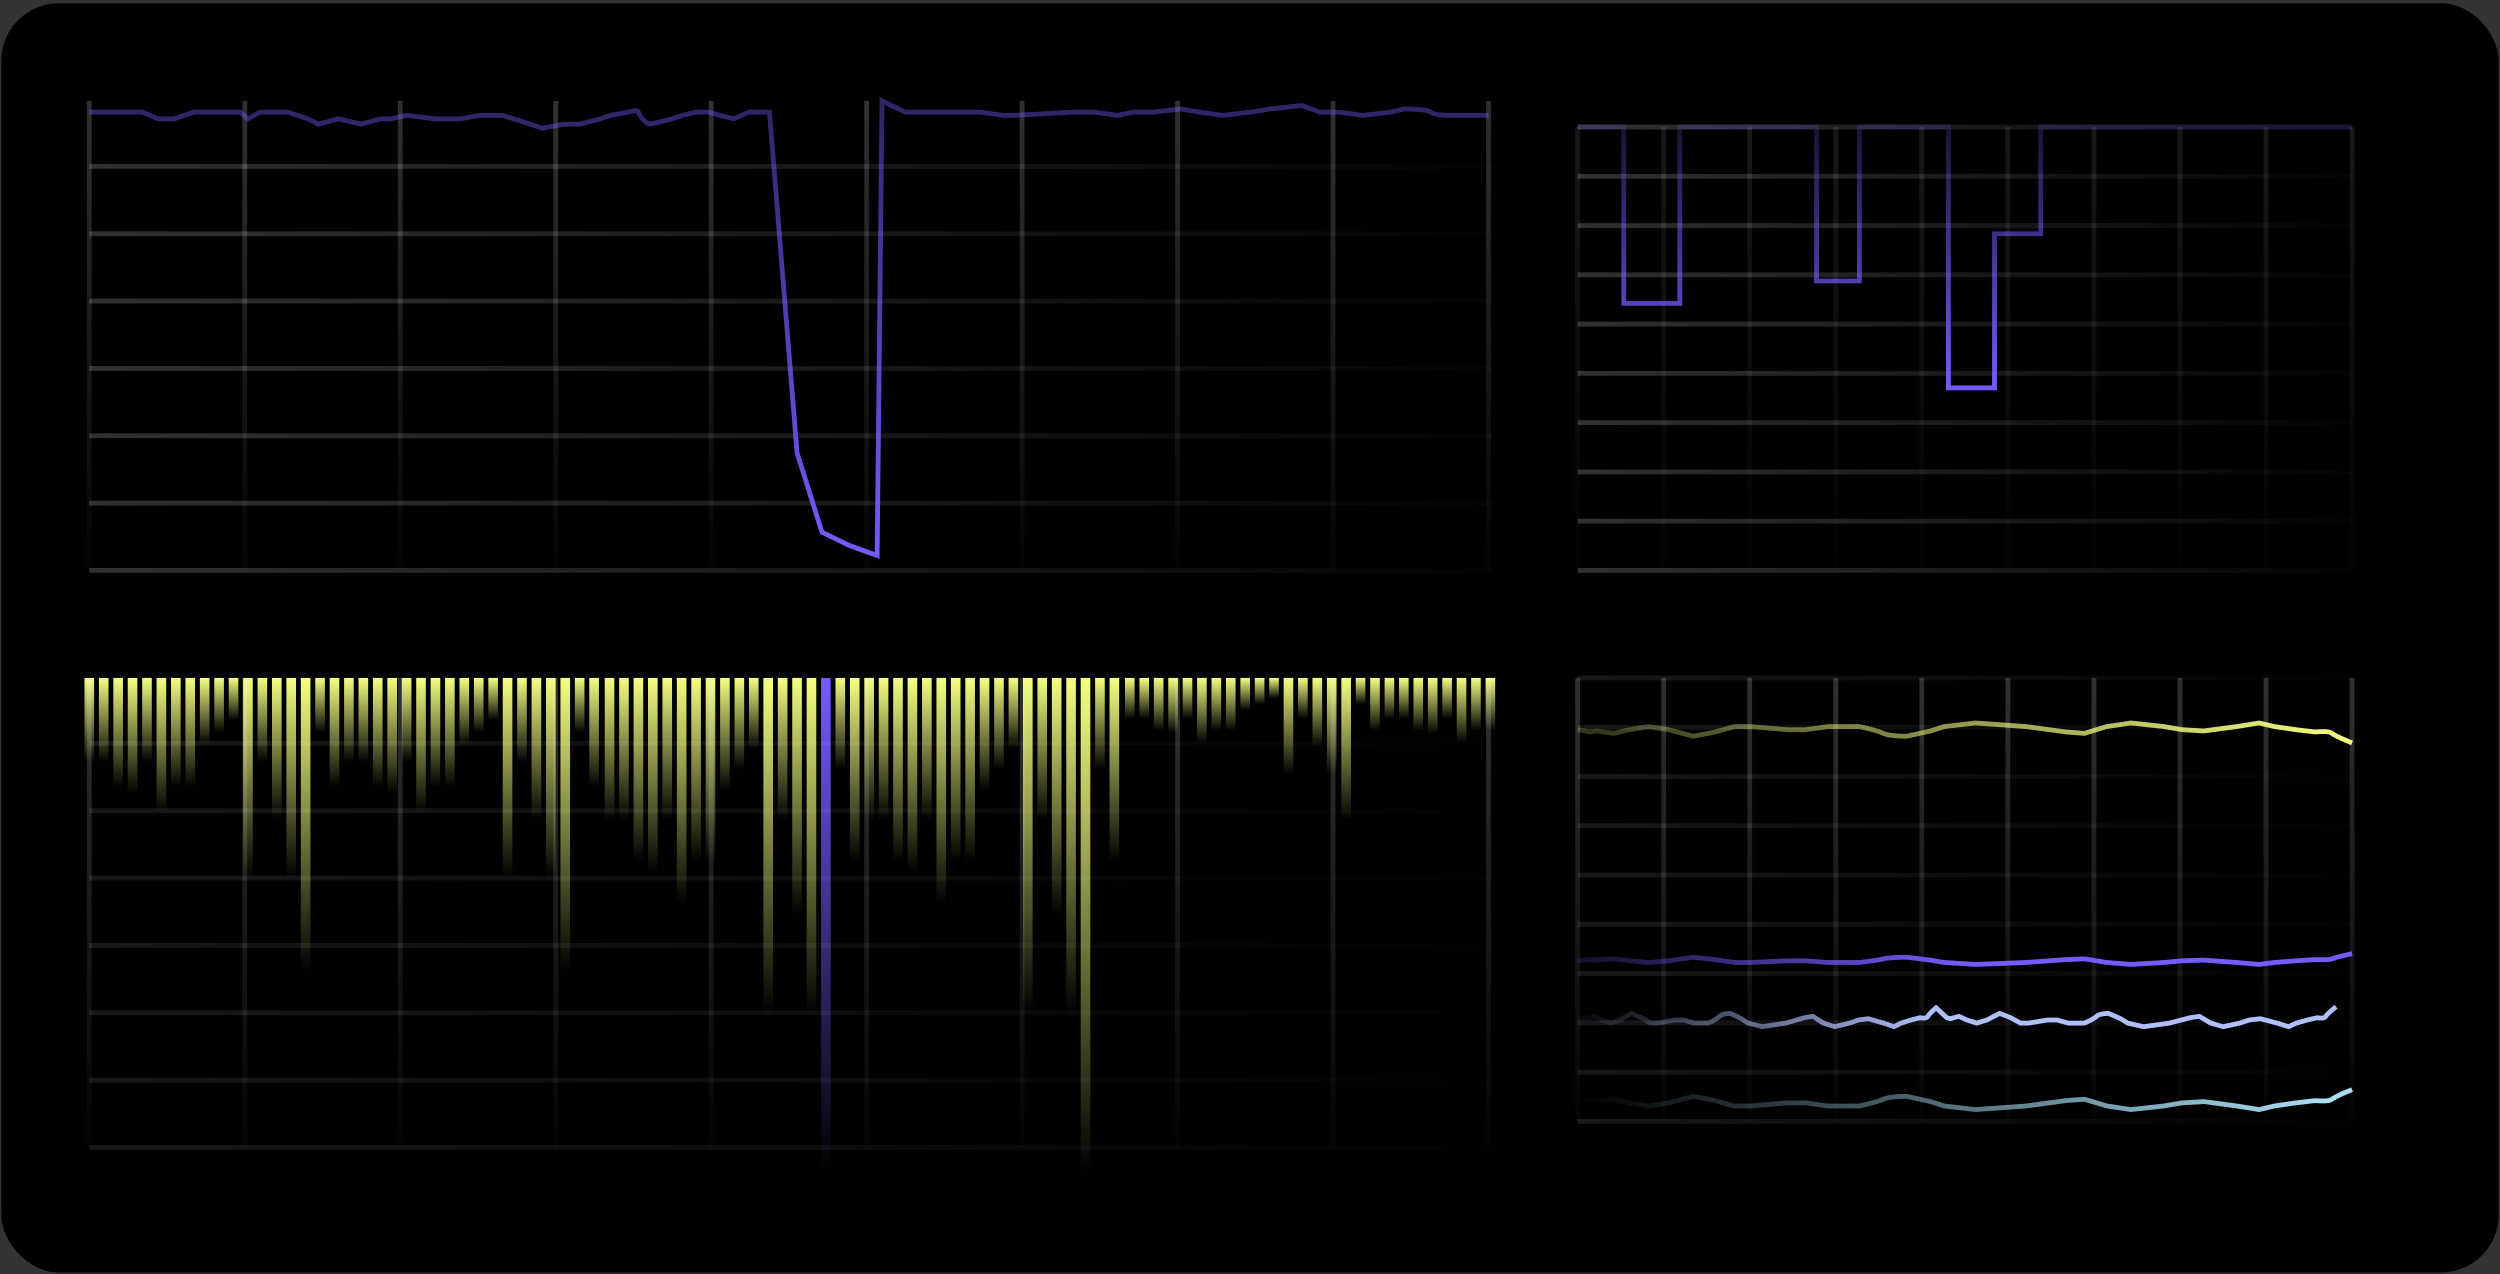 <svg width="520" height="265" viewBox="0 0 520 265" fill="none" xmlns="http://www.w3.org/2000/svg">
<rect x="0" y="0" width="520" height="265" fill="#333333" stroke="none"/>
<rect x="0.268" y="0.669" width="519.464" height="264" rx="12" fill="black"/>
<path d="M18.572 141.013V158.584" stroke="url(#paint0_linear_8992_73392)" stroke-width="2"/>
<path d="M21.572 141.013V158.584" stroke="url(#paint1_linear_8992_73392)" stroke-width="2"/>
<path d="M24.572 141.013V163.752" stroke="url(#paint2_linear_8992_73392)" stroke-width="2"/>
<path d="M27.572 141.013L27.572 165.044" stroke="url(#paint3_linear_8992_73392)" stroke-width="2"/>
<path d="M30.572 141.013V158.584" stroke="url(#paint4_linear_8992_73392)" stroke-width="2"/>
<path d="M33.572 141.013V168.92" stroke="url(#paint5_linear_8992_73392)" stroke-width="2"/>
<path d="M36.572 141.013V163.752" stroke="url(#paint6_linear_8992_73392)" stroke-width="2"/>
<path d="M39.572 141.013L39.572 163.752" stroke="url(#paint7_linear_8992_73392)" stroke-width="2"/>
<path d="M42.572 141.013V154.967" stroke="url(#paint8_linear_8992_73392)" stroke-width="2"/>
<path d="M45.572 141.013V152.383" stroke="url(#paint9_linear_8992_73392)" stroke-width="2"/>
<path d="M48.572 141.013V149.799" stroke="url(#paint10_linear_8992_73392)" stroke-width="2"/>
<path d="M51.572 141.013V182.615" stroke="url(#paint11_linear_8992_73392)" stroke-width="2"/>
<path d="M54.572 141.013V158.584" stroke="url(#paint12_linear_8992_73392)" stroke-width="2"/>
<path d="M57.572 141.013V170.471" stroke="url(#paint13_linear_8992_73392)" stroke-width="2"/>
<path d="M60.572 141.013V182.615" stroke="url(#paint14_linear_8992_73392)" stroke-width="2"/>
<path d="M63.572 141.013V202.254" stroke="url(#paint15_linear_8992_73392)" stroke-width="2"/>
<path d="M66.572 141.013V152.383" stroke="url(#paint16_linear_8992_73392)" stroke-width="2"/>
<path d="M69.572 141.013V163.752" stroke="url(#paint17_linear_8992_73392)" stroke-width="2"/>
<path d="M72.572 141.013V158.584" stroke="url(#paint18_linear_8992_73392)" stroke-width="2"/>
<path d="M75.572 141.013V158.584" stroke="url(#paint19_linear_8992_73392)" stroke-width="2"/>
<path d="M78.572 141.013V163.752" stroke="url(#paint20_linear_8992_73392)" stroke-width="2"/>
<path d="M81.572 141.013L81.572 165.044" stroke="url(#paint21_linear_8992_73392)" stroke-width="2"/>
<path d="M84.572 141.013V158.584" stroke="url(#paint22_linear_8992_73392)" stroke-width="2"/>
<path d="M87.572 141.013V168.92" stroke="url(#paint23_linear_8992_73392)" stroke-width="2"/>
<path d="M90.572 141.013V163.752" stroke="url(#paint24_linear_8992_73392)" stroke-width="2"/>
<path d="M93.572 141.013L93.572 163.752" stroke="url(#paint25_linear_8992_73392)" stroke-width="2"/>
<path d="M96.572 141.013V154.967" stroke="url(#paint26_linear_8992_73392)" stroke-width="2"/>
<path d="M99.572 141.013V152.383" stroke="url(#paint27_linear_8992_73392)" stroke-width="2"/>
<path d="M102.572 141.013V149.799" stroke="url(#paint28_linear_8992_73392)" stroke-width="2"/>
<path d="M105.572 141.013V182.615" stroke="url(#paint29_linear_8992_73392)" stroke-width="2"/>
<path d="M108.572 141.013V158.584" stroke="url(#paint30_linear_8992_73392)" stroke-width="2"/>
<path d="M111.572 141.013V170.471" stroke="url(#paint31_linear_8992_73392)" stroke-width="2"/>
<path d="M114.572 141.013V182.615" stroke="url(#paint32_linear_8992_73392)" stroke-width="2"/>
<path d="M117.572 141.013V202.254" stroke="url(#paint33_linear_8992_73392)" stroke-width="2"/>
<path d="M120.572 141.013V152.383" stroke="url(#paint34_linear_8992_73392)" stroke-width="2"/>
<path d="M123.572 141.013V163.752" stroke="url(#paint35_linear_8992_73392)" stroke-width="2"/>
<path d="M126.785 141.013V170.583" stroke="url(#paint36_linear_8992_73392)" stroke-width="2"/>
<path d="M129.785 141.013V170.583" stroke="url(#paint37_linear_8992_73392)" stroke-width="2"/>
<path d="M132.785 141.013V179.279" stroke="url(#paint38_linear_8992_73392)" stroke-width="2"/>
<path d="M135.785 141.013L135.785 181.454" stroke="url(#paint39_linear_8992_73392)" stroke-width="2"/>
<path d="M138.785 141.013V170.583" stroke="url(#paint40_linear_8992_73392)" stroke-width="2"/>
<path d="M141.785 141.013V187.976" stroke="url(#paint41_linear_8992_73392)" stroke-width="2"/>
<path d="M144.785 141.013V179.279" stroke="url(#paint42_linear_8992_73392)" stroke-width="2"/>
<path d="M147.785 141.013L147.785 179.279" stroke="url(#paint43_linear_8992_73392)" stroke-width="2"/>
<path d="M150.785 141.013V164.495" stroke="url(#paint44_linear_8992_73392)" stroke-width="2"/>
<path d="M153.785 141.013V160.146" stroke="url(#paint45_linear_8992_73392)" stroke-width="2"/>
<path d="M156.785 141.013V155.798" stroke="url(#paint46_linear_8992_73392)" stroke-width="2"/>
<path d="M159.785 141.013V211.023" stroke="url(#paint47_linear_8992_73392)" stroke-width="2"/>
<path d="M162.785 141.013V170.583" stroke="url(#paint48_linear_8992_73392)" stroke-width="2"/>
<path d="M165.785 141.013V190.586" stroke="url(#paint49_linear_8992_73392)" stroke-width="2"/>
<path d="M168.785 141.013V211.023" stroke="url(#paint50_linear_8992_73392)" stroke-width="2"/>
<path d="M171.785 141.013V244.072" stroke="url(#paint51_linear_8992_73392)" stroke-width="2"/>
<path d="M174.785 141.013V160.146" stroke="url(#paint52_linear_8992_73392)" stroke-width="2"/>
<path d="M177.785 141.013V179.279" stroke="url(#paint53_linear_8992_73392)" stroke-width="2"/>
<path d="M180.785 141.013V170.583" stroke="url(#paint54_linear_8992_73392)" stroke-width="2"/>
<path d="M183.785 141.013V170.583" stroke="url(#paint55_linear_8992_73392)" stroke-width="2"/>
<path d="M186.785 141.013V179.279" stroke="url(#paint56_linear_8992_73392)" stroke-width="2"/>
<path d="M189.785 141.013L189.785 181.454" stroke="url(#paint57_linear_8992_73392)" stroke-width="2"/>
<path d="M192.785 141.013V170.583" stroke="url(#paint58_linear_8992_73392)" stroke-width="2"/>
<path d="M195.785 141.013V187.976" stroke="url(#paint59_linear_8992_73392)" stroke-width="2"/>
<path d="M198.785 141.013V179.279" stroke="url(#paint60_linear_8992_73392)" stroke-width="2"/>
<path d="M201.785 141.013L201.785 179.279" stroke="url(#paint61_linear_8992_73392)" stroke-width="2"/>
<path d="M204.785 141.013V164.495" stroke="url(#paint62_linear_8992_73392)" stroke-width="2"/>
<path d="M207.785 141.013V160.146" stroke="url(#paint63_linear_8992_73392)" stroke-width="2"/>
<path d="M210.785 141.013V155.798" stroke="url(#paint64_linear_8992_73392)" stroke-width="2"/>
<path d="M213.785 141.013V211.023" stroke="url(#paint65_linear_8992_73392)" stroke-width="2"/>
<path d="M216.785 141.013V170.583" stroke="url(#paint66_linear_8992_73392)" stroke-width="2"/>
<path d="M219.785 141.013V190.586" stroke="url(#paint67_linear_8992_73392)" stroke-width="2"/>
<path d="M222.785 141.013V211.023" stroke="url(#paint68_linear_8992_73392)" stroke-width="2"/>
<path d="M225.785 141.013V244.072" stroke="url(#paint69_linear_8992_73392)" stroke-width="2"/>
<path d="M228.785 141.013V160.146" stroke="url(#paint70_linear_8992_73392)" stroke-width="2"/>
<path d="M231.785 141.013V179.279" stroke="url(#paint71_linear_8992_73392)" stroke-width="2"/>
<path d="M234.998 141.013V149.497" stroke="url(#paint72_linear_8992_73392)" stroke-width="2"/>
<path d="M237.998 141.013V149.497" stroke="url(#paint73_linear_8992_73392)" stroke-width="2"/>
<path d="M240.998 141.013V151.992" stroke="url(#paint74_linear_8992_73392)" stroke-width="2"/>
<path d="M243.998 141.013L243.998 152.616" stroke="url(#paint75_linear_8992_73392)" stroke-width="2"/>
<path d="M246.998 141.013V149.497" stroke="url(#paint76_linear_8992_73392)" stroke-width="2"/>
<path d="M249.998 141.013V154.488" stroke="url(#paint77_linear_8992_73392)" stroke-width="2"/>
<path d="M252.998 141.013V151.992" stroke="url(#paint78_linear_8992_73392)" stroke-width="2"/>
<path d="M255.998 141.013L255.998 151.992" stroke="url(#paint79_linear_8992_73392)" stroke-width="2"/>
<path d="M258.998 141.013V147.75" stroke="url(#paint80_linear_8992_73392)" stroke-width="2"/>
<path d="M261.998 141.013V146.503" stroke="url(#paint81_linear_8992_73392)" stroke-width="2"/>
<path d="M264.998 141.013V145.255" stroke="url(#paint82_linear_8992_73392)" stroke-width="2"/>
<path d="M267.998 141.013V161.1" stroke="url(#paint83_linear_8992_73392)" stroke-width="2"/>
<path d="M270.998 141.013V149.497" stroke="url(#paint84_linear_8992_73392)" stroke-width="2"/>
<path d="M273.998 141.013V155.236" stroke="url(#paint85_linear_8992_73392)" stroke-width="2"/>
<path d="M276.998 141.013V161.1" stroke="url(#paint86_linear_8992_73392)" stroke-width="2"/>
<path d="M279.998 141.013V170.583" stroke="url(#paint87_linear_8992_73392)" stroke-width="2"/>
<path d="M282.998 141.013V146.503" stroke="url(#paint88_linear_8992_73392)" stroke-width="2"/>
<path d="M285.998 141.013V151.992" stroke="url(#paint89_linear_8992_73392)" stroke-width="2"/>
<path d="M288.998 141.013V149.497" stroke="url(#paint90_linear_8992_73392)" stroke-width="2"/>
<path d="M291.998 141.013V149.497" stroke="url(#paint91_linear_8992_73392)" stroke-width="2"/>
<path d="M294.998 141.013V151.992" stroke="url(#paint92_linear_8992_73392)" stroke-width="2"/>
<path d="M297.998 141.013L297.998 152.616" stroke="url(#paint93_linear_8992_73392)" stroke-width="2"/>
<path d="M300.998 141.013V149.497" stroke="url(#paint94_linear_8992_73392)" stroke-width="2"/>
<path d="M303.998 141.013V154.488" stroke="url(#paint95_linear_8992_73392)" stroke-width="2"/>
<path d="M306.998 141.013V151.992" stroke="url(#paint96_linear_8992_73392)" stroke-width="2"/>
<path d="M309.998 141.013L309.998 151.992" stroke="url(#paint97_linear_8992_73392)" stroke-width="2"/>
<g opacity="0.1">
<path d="M18.572 154.621L310.572 154.649" stroke="url(#paint98_linear_8992_73392)"/>
<path d="M18.572 196.644L310.572 196.674" stroke="url(#paint99_linear_8992_73392)"/>
<path d="M18.572 168.629L310.572 168.659" stroke="url(#paint100_linear_8992_73392)"/>
<path d="M18.572 210.652L310.572 210.681" stroke="url(#paint101_linear_8992_73392)"/>
<path d="M18.572 182.636L310.572 182.666" stroke="url(#paint102_linear_8992_73392)"/>
<path d="M18.572 224.659L310.572 224.689" stroke="url(#paint103_linear_8992_73392)"/>
<path d="M18.572 238.667L310.572 238.697" stroke="url(#paint104_linear_8992_73392)"/>
</g>
<g opacity="0.2">
<path d="M309.613 141.013L309.613 238.667" stroke="url(#paint105_linear_8992_73392)"/>
<path d="M244.938 141.013L244.938 238.667" stroke="url(#paint106_linear_8992_73392)"/>
<path d="M180.262 141.013L180.262 238.667" stroke="url(#paint107_linear_8992_73392)"/>
<path d="M115.586 141.013L115.586 238.667" stroke="url(#paint108_linear_8992_73392)"/>
<path d="M50.91 141.013L50.91 238.667" stroke="url(#paint109_linear_8992_73392)"/>
<path d="M277.275 141.013L277.275 238.667" stroke="url(#paint110_linear_8992_73392)"/>
<path d="M212.6 141.013L212.6 238.667" stroke="url(#paint111_linear_8992_73392)"/>
<path d="M147.924 141.013L147.924 238.667" stroke="url(#paint112_linear_8992_73392)"/>
<path d="M83.248 141.013L83.248 238.667" stroke="url(#paint113_linear_8992_73392)"/>
<path d="M18.572 141.013L18.572 238.667" stroke="url(#paint114_linear_8992_73392)"/>
</g>
<g opacity="0.1">
<path d="M489.232 26.42L489.232 118.649" stroke="url(#paint115_linear_8992_73392)"/>
<path d="M453.436 26.42L453.436 118.649" stroke="url(#paint116_linear_8992_73392)"/>
<path d="M417.639 26.42L417.639 118.649" stroke="url(#paint117_linear_8992_73392)"/>
<path d="M381.842 26.42L381.842 118.649" stroke="url(#paint118_linear_8992_73392)"/>
<path d="M346.045 26.42L346.045 118.649" stroke="url(#paint119_linear_8992_73392)"/>
<path d="M471.334 26.42L471.334 118.649" stroke="url(#paint120_linear_8992_73392)"/>
<path d="M435.537 26.42L435.537 118.649" stroke="url(#paint121_linear_8992_73392)"/>
<path d="M399.74 26.42L399.74 118.649" stroke="url(#paint122_linear_8992_73392)"/>
<path d="M363.943 26.42L363.943 118.649" stroke="url(#paint123_linear_8992_73392)"/>
<path d="M328.146 26.42L328.146 118.649" stroke="url(#paint124_linear_8992_73392)"/>
</g>
<g opacity="0.2">
<path d="M489.232 141.013L489.232 233.242" stroke="url(#paint125_linear_8992_73392)"/>
<path d="M453.436 141.013L453.436 233.242" stroke="url(#paint126_linear_8992_73392)"/>
<path d="M417.639 141.013L417.639 233.242" stroke="url(#paint127_linear_8992_73392)"/>
<path d="M381.842 141.013L381.842 233.242" stroke="url(#paint128_linear_8992_73392)"/>
<path d="M346.045 141.013L346.045 233.242" stroke="url(#paint129_linear_8992_73392)"/>
<path d="M471.334 141.013L471.334 233.242" stroke="url(#paint130_linear_8992_73392)"/>
<path d="M435.537 141.013L435.537 233.242" stroke="url(#paint131_linear_8992_73392)"/>
<path d="M399.74 141.013L399.74 233.242" stroke="url(#paint132_linear_8992_73392)"/>
<path d="M363.943 141.013L363.943 233.242" stroke="url(#paint133_linear_8992_73392)"/>
<path d="M328.146 141.013L328.146 233.242" stroke="url(#paint134_linear_8992_73392)"/>
</g>
<g opacity="0.2">
<path d="M328.15 26.42L489.232 26.42" stroke="url(#paint135_linear_8992_73392)"/>
<path d="M328.146 46.915L489.228 46.915" stroke="url(#paint136_linear_8992_73392)"/>
<path d="M328.146 67.411L489.228 67.411" stroke="url(#paint137_linear_8992_73392)"/>
<path d="M328.146 87.906L489.228 87.906" stroke="url(#paint138_linear_8992_73392)"/>
<path d="M328.148 108.401L489.23 108.401" stroke="url(#paint139_linear_8992_73392)"/>
<path d="M328.146 36.668L489.228 36.668" stroke="url(#paint140_linear_8992_73392)"/>
<path d="M328.146 57.163L489.228 57.163" stroke="url(#paint141_linear_8992_73392)"/>
<path d="M328.146 77.658L489.228 77.658" stroke="url(#paint142_linear_8992_73392)"/>
<path d="M328.148 98.153L489.23 98.153" stroke="url(#paint143_linear_8992_73392)"/>
<path d="M328.148 118.649L489.23 118.649" stroke="url(#paint144_linear_8992_73392)"/>
</g>
<g opacity="0.1">
<path d="M328.15 141.013L489.232 141.013" stroke="url(#paint145_linear_8992_73392)"/>
<path d="M328.146 161.508L489.228 161.508" stroke="url(#paint146_linear_8992_73392)"/>
<path d="M328.146 182.004L489.228 182.004" stroke="url(#paint147_linear_8992_73392)"/>
<path d="M328.146 202.499L489.228 202.499" stroke="url(#paint148_linear_8992_73392)"/>
<path d="M328.148 222.994L489.23 222.994" stroke="url(#paint149_linear_8992_73392)"/>
<path d="M328.146 151.261L489.228 151.261" stroke="url(#paint150_linear_8992_73392)"/>
<path d="M328.146 171.756L489.228 171.756" stroke="url(#paint151_linear_8992_73392)"/>
<path d="M328.146 192.251L489.228 192.251" stroke="url(#paint152_linear_8992_73392)"/>
<path d="M328.148 212.746L489.23 212.746" stroke="url(#paint153_linear_8992_73392)"/>
<path d="M328.148 233.242L489.23 233.242" stroke="url(#paint154_linear_8992_73392)"/>
</g>
<g opacity="0.2">
<path d="M18.572 34.603L310.572 34.631" stroke="url(#paint155_linear_8992_73392)"/>
<path d="M18.572 76.626L310.572 76.656" stroke="url(#paint156_linear_8992_73392)"/>
<path d="M18.572 48.611L310.572 48.64" stroke="url(#paint157_linear_8992_73392)"/>
<path d="M18.572 90.634L310.572 90.663" stroke="url(#paint158_linear_8992_73392)"/>
<path d="M18.572 62.618L310.572 62.648" stroke="url(#paint159_linear_8992_73392)"/>
<path d="M18.572 104.641L310.572 104.671" stroke="url(#paint160_linear_8992_73392)"/>
<path d="M18.572 118.649L310.572 118.679" stroke="url(#paint161_linear_8992_73392)"/>
</g>
<g opacity="0.2">
<path d="M309.613 20.995L309.613 118.649" stroke="url(#paint162_linear_8992_73392)"/>
<path d="M244.938 20.995L244.938 118.649" stroke="url(#paint163_linear_8992_73392)"/>
<path d="M180.262 20.995L180.262 118.649" stroke="url(#paint164_linear_8992_73392)"/>
<path d="M115.586 20.995L115.586 118.649" stroke="url(#paint165_linear_8992_73392)"/>
<path d="M50.91 20.995L50.91 118.649" stroke="url(#paint166_linear_8992_73392)"/>
<path d="M277.275 20.995L277.275 118.649" stroke="url(#paint167_linear_8992_73392)"/>
<path d="M212.6 20.995L212.6 118.649" stroke="url(#paint168_linear_8992_73392)"/>
<path d="M147.924 20.995L147.924 118.649" stroke="url(#paint169_linear_8992_73392)"/>
<path d="M83.248 20.995L83.248 118.649" stroke="url(#paint170_linear_8992_73392)"/>
<path d="M18.572 20.995L18.572 118.649" stroke="url(#paint171_linear_8992_73392)"/>
</g>
<path d="M18.572 23.323H23.763H29.615L32.878 24.724H36.254L40.306 23.323H44.695H49.984L51.56 24.724L54.148 23.323H57.187H59.888L64.052 24.724L66.19 25.815L70.354 24.724L75.08 25.815L79.132 24.724H81.157L84.646 23.996L90.498 24.724H92.524H95.788L99.727 23.996H104.453L106.929 24.724L112.781 26.664L117.395 25.815H120.659L124.823 24.724L126.961 23.996L130.675 23.323C131.387 23.099 132.813 22.784 132.813 23.323C132.813 23.996 134.501 25.815 135.064 25.815C135.514 25.815 138.327 25.088 139.678 24.724L141.929 23.996L144.742 23.323H147.218L152.62 24.724L155.771 23.323H158.359H160.047L165.787 94.203L170.964 110.694L176.703 113.483L182.443 115.544L183.456 20.965L188.295 23.323H194.034H197.298H200.449H203.938L208.664 23.996H211.028L223.069 23.323H227.571L232.41 23.996L235.786 23.323H239.95L245.577 22.663L249.516 23.323L254.468 23.996L260.095 23.323L264.259 22.663L270.786 21.935L274.5 23.323H278.551L283.39 23.996L289.242 23.323L291.943 22.663C293.631 22.658 297.12 22.784 297.57 23.323C298.133 23.996 301.396 23.996 302.072 23.996C302.612 23.996 305.073 23.996 306.236 23.996H309.612" stroke="url(#paint172_linear_8992_73392)"/>
<path d="M328.15 26.39H337.747V63.095H349.399V26.39H377.845V58.442H386.755V26.39H405.262V80.672H414.858V48.62H424.454V26.39H489.228" stroke="url(#paint173_linear_8992_73392)"/>
<path d="M328.15 229.393L330.731 228.923L332.124 229.132L335.647 228.636L338.896 229.393L342.896 230.045L347.063 229.393L352.23 228.025L356.73 228.923L360.73 230.045H364.063L371.73 229.393H375.563L380.23 230.045H386.73C388.008 229.779 390.797 229.124 391.73 228.636C392.664 228.147 395.341 228.025 396.564 228.025L401.564 229.132L404.397 230.045L410.897 230.789L421.397 230.045L429.731 228.923L433.564 228.636L438.231 230.045L443.231 230.789L450.065 230.045L453.898 229.393L458.398 229.132L465.231 230.045L469.898 230.789L473.065 230.045L477.565 229.393L481.565 228.923C482.509 229.031 484.532 229.124 485.065 228.636C485.598 228.147 488.065 227.104 489.232 226.643" stroke="url(#paint174_linear_8992_73392)"/>
<path d="M328.15 199.845L330.731 199.591L332.124 199.704L335.647 199.436L338.896 199.845L342.896 200.198L347.063 199.845L352.23 199.106L356.73 199.591L360.73 200.198H364.063L371.73 199.845H375.563L380.23 200.198H386.73C388.008 200.054 390.797 199.7 391.73 199.436C392.664 199.172 395.341 199.106 396.564 199.106L401.564 199.704L404.397 200.198L410.897 200.6L421.397 200.198L429.731 199.591L433.564 199.436L438.231 200.198L443.231 200.6L450.065 200.198L453.898 199.845L458.398 199.704L465.231 200.198L469.898 200.6L473.065 200.198L477.565 199.845L481.565 199.591C482.509 199.649 484.532 199.7 485.065 199.436C485.598 199.172 488.065 198.608 489.232 198.359" stroke="url(#paint175_linear_8992_73392)"/>
<path d="M328.146 151.778L330.727 152.248L332.12 152.039L335.643 152.536L338.892 151.778L342.892 151.126L347.059 151.778L352.226 153.146L356.726 152.248L360.726 151.126H364.059L371.726 151.778H375.559L380.226 151.126H386.726C388.004 151.392 390.793 152.047 391.726 152.536C392.66 153.024 395.338 153.146 396.56 153.146L401.56 152.039L404.393 151.126L410.893 150.382L421.394 151.126L429.727 152.248L433.56 152.536L438.227 151.126L443.227 150.382L450.061 151.126L453.894 151.778L458.394 152.039L465.228 151.126L469.894 150.382L473.061 151.126L477.561 151.778L481.561 152.248C482.506 152.141 484.528 152.047 485.061 152.536C485.595 153.024 488.061 154.067 489.228 154.528" stroke="url(#paint176_linear_8992_73392)"/>
<path d="M328.15 212.156L329.348 211.685L329.995 211.894L331.631 211.398L333.139 212.156L334.996 212.807L336.93 212.156L339.329 210.787L341.418 211.685L343.275 212.807H344.822L348.381 212.156H350.161L352.327 212.807H355.345C355.938 212.541 357.233 211.886 357.666 211.398C358.099 210.91 359.342 210.787 359.91 210.787L362.231 211.894L363.546 212.807L366.564 213.551L371.438 212.807L375.307 211.685L377.086 211.398L379.253 212.807L381.574 213.551L384.746 212.807L386.526 212.156L388.615 211.894L391.787 212.807L393.954 213.551L395.424 212.807L397.513 212.156L399.37 211.685C399.808 211.793 400.747 211.886 400.994 211.398C401.242 210.91 402.387 209.866 402.929 209.406" stroke="url(#paint177_linear_8992_73392)"/>
<path d="M402.473 209.406L404.934 211.685L405.646 211.894L407.445 211.398L409.105 212.156L411.148 212.807L413.277 212.156L415.916 210.787L418.214 211.685L420.258 212.807H421.96L425.877 212.156H427.835L430.219 212.807H433.539C434.192 212.541 435.616 211.886 436.093 211.398C436.57 210.91 437.938 210.787 438.562 210.787L441.116 211.894L442.564 212.807L445.884 213.551L451.248 212.807L455.504 211.685L457.463 211.398L459.846 212.807L462.401 213.551L465.891 212.807L467.849 212.156L470.148 211.894L473.639 212.807L476.023 213.551L477.64 212.807L479.939 212.156L481.982 211.685C482.465 211.793 483.498 211.886 483.77 211.398C484.042 210.91 485.302 209.866 485.898 209.406" stroke="#B0C0FB"/>
<defs>
<linearGradient id="paint0_linear_8992_73392" x1="19.072" y1="141.013" x2="19.072" y2="158.584" gradientUnits="userSpaceOnUse">
<stop stop-color="#F5FF80"/>
<stop offset="1" stop-color="#F5FF80" stop-opacity="0"/>
</linearGradient>
<linearGradient id="paint1_linear_8992_73392" x1="22.072" y1="141.013" x2="22.072" y2="158.584" gradientUnits="userSpaceOnUse">
<stop stop-color="#F5FF80"/>
<stop offset="1" stop-color="#F5FF80" stop-opacity="0"/>
</linearGradient>
<linearGradient id="paint2_linear_8992_73392" x1="25.072" y1="141.013" x2="25.072" y2="163.752" gradientUnits="userSpaceOnUse">
<stop stop-color="#F5FF80"/>
<stop offset="1" stop-color="#F5FF80" stop-opacity="0"/>
</linearGradient>
<linearGradient id="paint3_linear_8992_73392" x1="28.072" y1="141.013" x2="28.072" y2="165.044" gradientUnits="userSpaceOnUse">
<stop stop-color="#F5FF80"/>
<stop offset="1" stop-color="#F5FF80" stop-opacity="0"/>
</linearGradient>
<linearGradient id="paint4_linear_8992_73392" x1="31.072" y1="141.013" x2="31.072" y2="158.584" gradientUnits="userSpaceOnUse">
<stop stop-color="#F5FF80"/>
<stop offset="1" stop-color="#F5FF80" stop-opacity="0"/>
</linearGradient>
<linearGradient id="paint5_linear_8992_73392" x1="34.072" y1="141.013" x2="34.072" y2="168.92" gradientUnits="userSpaceOnUse">
<stop stop-color="#F5FF80"/>
<stop offset="1" stop-color="#F5FF80" stop-opacity="0"/>
</linearGradient>
<linearGradient id="paint6_linear_8992_73392" x1="37.072" y1="141.013" x2="37.072" y2="163.752" gradientUnits="userSpaceOnUse">
<stop stop-color="#F5FF80"/>
<stop offset="1" stop-color="#F5FF80" stop-opacity="0"/>
</linearGradient>
<linearGradient id="paint7_linear_8992_73392" x1="40.072" y1="141.013" x2="40.072" y2="163.752" gradientUnits="userSpaceOnUse">
<stop stop-color="#F5FF80"/>
<stop offset="1" stop-color="#F5FF80" stop-opacity="0"/>
</linearGradient>
<linearGradient id="paint8_linear_8992_73392" x1="43.072" y1="141.013" x2="43.072" y2="154.967" gradientUnits="userSpaceOnUse">
<stop stop-color="#F5FF80"/>
<stop offset="1" stop-color="#F5FF80" stop-opacity="0"/>
</linearGradient>
<linearGradient id="paint9_linear_8992_73392" x1="46.072" y1="141.013" x2="46.072" y2="152.383" gradientUnits="userSpaceOnUse">
<stop stop-color="#F5FF80"/>
<stop offset="1" stop-color="#F5FF80" stop-opacity="0"/>
</linearGradient>
<linearGradient id="paint10_linear_8992_73392" x1="49.072" y1="141.013" x2="49.072" y2="149.799" gradientUnits="userSpaceOnUse">
<stop stop-color="#F5FF80"/>
<stop offset="1" stop-color="#F5FF80" stop-opacity="0"/>
</linearGradient>
<linearGradient id="paint11_linear_8992_73392" x1="52.072" y1="141.013" x2="52.072" y2="182.615" gradientUnits="userSpaceOnUse">
<stop stop-color="#F5FF80"/>
<stop offset="1" stop-color="#F5FF80" stop-opacity="0"/>
</linearGradient>
<linearGradient id="paint12_linear_8992_73392" x1="55.072" y1="141.013" x2="55.072" y2="158.584" gradientUnits="userSpaceOnUse">
<stop stop-color="#F5FF80"/>
<stop offset="1" stop-color="#F5FF80" stop-opacity="0"/>
</linearGradient>
<linearGradient id="paint13_linear_8992_73392" x1="58.072" y1="141.013" x2="58.072" y2="170.471" gradientUnits="userSpaceOnUse">
<stop stop-color="#F5FF80"/>
<stop offset="1" stop-color="#F5FF80" stop-opacity="0"/>
</linearGradient>
<linearGradient id="paint14_linear_8992_73392" x1="61.072" y1="141.013" x2="61.072" y2="182.615" gradientUnits="userSpaceOnUse">
<stop stop-color="#F5FF80"/>
<stop offset="1" stop-color="#F5FF80" stop-opacity="0"/>
</linearGradient>
<linearGradient id="paint15_linear_8992_73392" x1="64.072" y1="141.013" x2="64.072" y2="202.254" gradientUnits="userSpaceOnUse">
<stop stop-color="#F5FF80"/>
<stop offset="1" stop-color="#F5FF80" stop-opacity="0"/>
</linearGradient>
<linearGradient id="paint16_linear_8992_73392" x1="67.072" y1="141.013" x2="67.072" y2="152.383" gradientUnits="userSpaceOnUse">
<stop stop-color="#F5FF80"/>
<stop offset="1" stop-color="#F5FF80" stop-opacity="0"/>
</linearGradient>
<linearGradient id="paint17_linear_8992_73392" x1="70.072" y1="141.013" x2="70.072" y2="163.752" gradientUnits="userSpaceOnUse">
<stop stop-color="#F5FF80"/>
<stop offset="1" stop-color="#F5FF80" stop-opacity="0"/>
</linearGradient>
<linearGradient id="paint18_linear_8992_73392" x1="73.072" y1="141.013" x2="73.072" y2="158.584" gradientUnits="userSpaceOnUse">
<stop stop-color="#F5FF80"/>
<stop offset="1" stop-color="#F5FF80" stop-opacity="0"/>
</linearGradient>
<linearGradient id="paint19_linear_8992_73392" x1="76.072" y1="141.013" x2="76.072" y2="158.584" gradientUnits="userSpaceOnUse">
<stop stop-color="#F5FF80"/>
<stop offset="1" stop-color="#F5FF80" stop-opacity="0"/>
</linearGradient>
<linearGradient id="paint20_linear_8992_73392" x1="79.072" y1="141.013" x2="79.072" y2="163.752" gradientUnits="userSpaceOnUse">
<stop stop-color="#F5FF80"/>
<stop offset="1" stop-color="#F5FF80" stop-opacity="0"/>
</linearGradient>
<linearGradient id="paint21_linear_8992_73392" x1="82.072" y1="141.013" x2="82.072" y2="165.044" gradientUnits="userSpaceOnUse">
<stop stop-color="#F5FF80"/>
<stop offset="1" stop-color="#F5FF80" stop-opacity="0"/>
</linearGradient>
<linearGradient id="paint22_linear_8992_73392" x1="85.072" y1="141.013" x2="85.072" y2="158.584" gradientUnits="userSpaceOnUse">
<stop stop-color="#F5FF80"/>
<stop offset="1" stop-color="#F5FF80" stop-opacity="0"/>
</linearGradient>
<linearGradient id="paint23_linear_8992_73392" x1="88.072" y1="141.013" x2="88.072" y2="168.92" gradientUnits="userSpaceOnUse">
<stop stop-color="#F5FF80"/>
<stop offset="1" stop-color="#F5FF80" stop-opacity="0"/>
</linearGradient>
<linearGradient id="paint24_linear_8992_73392" x1="91.072" y1="141.013" x2="91.072" y2="163.752" gradientUnits="userSpaceOnUse">
<stop stop-color="#F5FF80"/>
<stop offset="1" stop-color="#F5FF80" stop-opacity="0"/>
</linearGradient>
<linearGradient id="paint25_linear_8992_73392" x1="94.072" y1="141.013" x2="94.072" y2="163.752" gradientUnits="userSpaceOnUse">
<stop stop-color="#F5FF80"/>
<stop offset="1" stop-color="#F5FF80" stop-opacity="0"/>
</linearGradient>
<linearGradient id="paint26_linear_8992_73392" x1="97.072" y1="141.013" x2="97.072" y2="154.967" gradientUnits="userSpaceOnUse">
<stop stop-color="#F5FF80"/>
<stop offset="1" stop-color="#F5FF80" stop-opacity="0"/>
</linearGradient>
<linearGradient id="paint27_linear_8992_73392" x1="100.072" y1="141.013" x2="100.072" y2="152.383" gradientUnits="userSpaceOnUse">
<stop stop-color="#F5FF80"/>
<stop offset="1" stop-color="#F5FF80" stop-opacity="0"/>
</linearGradient>
<linearGradient id="paint28_linear_8992_73392" x1="103.072" y1="141.013" x2="103.072" y2="149.799" gradientUnits="userSpaceOnUse">
<stop stop-color="#F5FF80"/>
<stop offset="1" stop-color="#F5FF80" stop-opacity="0"/>
</linearGradient>
<linearGradient id="paint29_linear_8992_73392" x1="106.072" y1="141.013" x2="106.072" y2="182.615" gradientUnits="userSpaceOnUse">
<stop stop-color="#F5FF80"/>
<stop offset="1" stop-color="#F5FF80" stop-opacity="0"/>
</linearGradient>
<linearGradient id="paint30_linear_8992_73392" x1="109.072" y1="141.013" x2="109.072" y2="158.584" gradientUnits="userSpaceOnUse">
<stop stop-color="#F5FF80"/>
<stop offset="1" stop-color="#F5FF80" stop-opacity="0"/>
</linearGradient>
<linearGradient id="paint31_linear_8992_73392" x1="112.072" y1="141.013" x2="112.072" y2="170.471" gradientUnits="userSpaceOnUse">
<stop stop-color="#F5FF80"/>
<stop offset="1" stop-color="#F5FF80" stop-opacity="0"/>
</linearGradient>
<linearGradient id="paint32_linear_8992_73392" x1="115.072" y1="141.013" x2="115.072" y2="182.615" gradientUnits="userSpaceOnUse">
<stop stop-color="#F5FF80"/>
<stop offset="1" stop-color="#F5FF80" stop-opacity="0"/>
</linearGradient>
<linearGradient id="paint33_linear_8992_73392" x1="118.072" y1="141.013" x2="118.072" y2="202.254" gradientUnits="userSpaceOnUse">
<stop stop-color="#F5FF80"/>
<stop offset="1" stop-color="#F5FF80" stop-opacity="0"/>
</linearGradient>
<linearGradient id="paint34_linear_8992_73392" x1="121.072" y1="141.013" x2="121.072" y2="152.383" gradientUnits="userSpaceOnUse">
<stop stop-color="#F5FF80"/>
<stop offset="1" stop-color="#F5FF80" stop-opacity="0"/>
</linearGradient>
<linearGradient id="paint35_linear_8992_73392" x1="124.072" y1="141.013" x2="124.072" y2="163.752" gradientUnits="userSpaceOnUse">
<stop stop-color="#F5FF80"/>
<stop offset="1" stop-color="#F5FF80" stop-opacity="0"/>
</linearGradient>
<linearGradient id="paint36_linear_8992_73392" x1="127.285" y1="141.013" x2="127.285" y2="170.583" gradientUnits="userSpaceOnUse">
<stop stop-color="#F5FF80"/>
<stop offset="1" stop-color="#F5FF80" stop-opacity="0"/>
</linearGradient>
<linearGradient id="paint37_linear_8992_73392" x1="130.285" y1="141.013" x2="130.285" y2="170.583" gradientUnits="userSpaceOnUse">
<stop stop-color="#F5FF80"/>
<stop offset="1" stop-color="#F5FF80" stop-opacity="0"/>
</linearGradient>
<linearGradient id="paint38_linear_8992_73392" x1="133.285" y1="141.013" x2="133.285" y2="179.279" gradientUnits="userSpaceOnUse">
<stop stop-color="#F5FF80"/>
<stop offset="1" stop-color="#F5FF80" stop-opacity="0"/>
</linearGradient>
<linearGradient id="paint39_linear_8992_73392" x1="136.285" y1="141.013" x2="136.285" y2="181.454" gradientUnits="userSpaceOnUse">
<stop stop-color="#F5FF80"/>
<stop offset="1" stop-color="#F5FF80" stop-opacity="0"/>
</linearGradient>
<linearGradient id="paint40_linear_8992_73392" x1="139.285" y1="141.013" x2="139.285" y2="170.583" gradientUnits="userSpaceOnUse">
<stop stop-color="#F5FF80"/>
<stop offset="1" stop-color="#F5FF80" stop-opacity="0"/>
</linearGradient>
<linearGradient id="paint41_linear_8992_73392" x1="142.285" y1="141.013" x2="142.285" y2="187.976" gradientUnits="userSpaceOnUse">
<stop stop-color="#F5FF80"/>
<stop offset="1" stop-color="#F5FF80" stop-opacity="0"/>
</linearGradient>
<linearGradient id="paint42_linear_8992_73392" x1="145.285" y1="141.013" x2="145.285" y2="179.279" gradientUnits="userSpaceOnUse">
<stop stop-color="#F5FF80"/>
<stop offset="1" stop-color="#F5FF80" stop-opacity="0"/>
</linearGradient>
<linearGradient id="paint43_linear_8992_73392" x1="148.285" y1="141.013" x2="148.285" y2="179.279" gradientUnits="userSpaceOnUse">
<stop stop-color="#F5FF80"/>
<stop offset="1" stop-color="#F5FF80" stop-opacity="0"/>
</linearGradient>
<linearGradient id="paint44_linear_8992_73392" x1="151.285" y1="141.013" x2="151.285" y2="164.495" gradientUnits="userSpaceOnUse">
<stop stop-color="#F5FF80"/>
<stop offset="1" stop-color="#F5FF80" stop-opacity="0"/>
</linearGradient>
<linearGradient id="paint45_linear_8992_73392" x1="154.285" y1="141.013" x2="154.285" y2="160.146" gradientUnits="userSpaceOnUse">
<stop stop-color="#F5FF80"/>
<stop offset="1" stop-color="#F5FF80" stop-opacity="0"/>
</linearGradient>
<linearGradient id="paint46_linear_8992_73392" x1="157.285" y1="141.013" x2="157.285" y2="155.798" gradientUnits="userSpaceOnUse">
<stop stop-color="#F5FF80"/>
<stop offset="1" stop-color="#F5FF80" stop-opacity="0"/>
</linearGradient>
<linearGradient id="paint47_linear_8992_73392" x1="160.285" y1="141.013" x2="160.285" y2="211.023" gradientUnits="userSpaceOnUse">
<stop stop-color="#F5FF80"/>
<stop offset="1" stop-color="#F5FF80" stop-opacity="0"/>
</linearGradient>
<linearGradient id="paint48_linear_8992_73392" x1="163.285" y1="141.013" x2="163.285" y2="170.583" gradientUnits="userSpaceOnUse">
<stop stop-color="#F5FF80"/>
<stop offset="1" stop-color="#F5FF80" stop-opacity="0"/>
</linearGradient>
<linearGradient id="paint49_linear_8992_73392" x1="166.285" y1="141.013" x2="166.285" y2="190.586" gradientUnits="userSpaceOnUse">
<stop stop-color="#F5FF80"/>
<stop offset="1" stop-color="#F5FF80" stop-opacity="0"/>
</linearGradient>
<linearGradient id="paint50_linear_8992_73392" x1="169.285" y1="141.013" x2="169.285" y2="211.023" gradientUnits="userSpaceOnUse">
<stop stop-color="#F5FF80"/>
<stop offset="1" stop-color="#F5FF80" stop-opacity="0"/>
</linearGradient>
<linearGradient id="paint51_linear_8992_73392" x1="172.285" y1="141.013" x2="172.285" y2="244.072" gradientUnits="userSpaceOnUse">
<stop stop-color="#755BFF"/>
<stop offset="1" stop-color="#755BFF" stop-opacity="0"/>
</linearGradient>
<linearGradient id="paint52_linear_8992_73392" x1="175.285" y1="141.013" x2="175.285" y2="160.146" gradientUnits="userSpaceOnUse">
<stop stop-color="#F5FF80"/>
<stop offset="1" stop-color="#F5FF80" stop-opacity="0"/>
</linearGradient>
<linearGradient id="paint53_linear_8992_73392" x1="178.285" y1="141.013" x2="178.285" y2="179.279" gradientUnits="userSpaceOnUse">
<stop stop-color="#F5FF80"/>
<stop offset="1" stop-color="#F5FF80" stop-opacity="0"/>
</linearGradient>
<linearGradient id="paint54_linear_8992_73392" x1="181.285" y1="141.013" x2="181.285" y2="170.583" gradientUnits="userSpaceOnUse">
<stop stop-color="#F5FF80"/>
<stop offset="1" stop-color="#F5FF80" stop-opacity="0"/>
</linearGradient>
<linearGradient id="paint55_linear_8992_73392" x1="184.285" y1="141.013" x2="184.285" y2="170.583" gradientUnits="userSpaceOnUse">
<stop stop-color="#F5FF80"/>
<stop offset="1" stop-color="#F5FF80" stop-opacity="0"/>
</linearGradient>
<linearGradient id="paint56_linear_8992_73392" x1="187.285" y1="141.013" x2="187.285" y2="179.279" gradientUnits="userSpaceOnUse">
<stop stop-color="#F5FF80"/>
<stop offset="1" stop-color="#F5FF80" stop-opacity="0"/>
</linearGradient>
<linearGradient id="paint57_linear_8992_73392" x1="190.285" y1="141.013" x2="190.285" y2="181.454" gradientUnits="userSpaceOnUse">
<stop stop-color="#F5FF80"/>
<stop offset="1" stop-color="#F5FF80" stop-opacity="0"/>
</linearGradient>
<linearGradient id="paint58_linear_8992_73392" x1="193.285" y1="141.013" x2="193.285" y2="170.583" gradientUnits="userSpaceOnUse">
<stop stop-color="#F5FF80"/>
<stop offset="1" stop-color="#F5FF80" stop-opacity="0"/>
</linearGradient>
<linearGradient id="paint59_linear_8992_73392" x1="196.285" y1="141.013" x2="196.285" y2="187.976" gradientUnits="userSpaceOnUse">
<stop stop-color="#F5FF80"/>
<stop offset="1" stop-color="#F5FF80" stop-opacity="0"/>
</linearGradient>
<linearGradient id="paint60_linear_8992_73392" x1="199.285" y1="141.013" x2="199.285" y2="179.279" gradientUnits="userSpaceOnUse">
<stop stop-color="#F5FF80"/>
<stop offset="1" stop-color="#F5FF80" stop-opacity="0"/>
</linearGradient>
<linearGradient id="paint61_linear_8992_73392" x1="202.285" y1="141.013" x2="202.285" y2="179.279" gradientUnits="userSpaceOnUse">
<stop stop-color="#F5FF80"/>
<stop offset="1" stop-color="#F5FF80" stop-opacity="0"/>
</linearGradient>
<linearGradient id="paint62_linear_8992_73392" x1="205.285" y1="141.013" x2="205.285" y2="164.495" gradientUnits="userSpaceOnUse">
<stop stop-color="#F5FF80"/>
<stop offset="1" stop-color="#F5FF80" stop-opacity="0"/>
</linearGradient>
<linearGradient id="paint63_linear_8992_73392" x1="208.285" y1="141.013" x2="208.285" y2="160.146" gradientUnits="userSpaceOnUse">
<stop stop-color="#F5FF80"/>
<stop offset="1" stop-color="#F5FF80" stop-opacity="0"/>
</linearGradient>
<linearGradient id="paint64_linear_8992_73392" x1="211.285" y1="141.013" x2="211.285" y2="155.798" gradientUnits="userSpaceOnUse">
<stop stop-color="#F5FF80"/>
<stop offset="1" stop-color="#F5FF80" stop-opacity="0"/>
</linearGradient>
<linearGradient id="paint65_linear_8992_73392" x1="214.285" y1="141.013" x2="214.285" y2="211.023" gradientUnits="userSpaceOnUse">
<stop stop-color="#F5FF80"/>
<stop offset="1" stop-color="#F5FF80" stop-opacity="0"/>
</linearGradient>
<linearGradient id="paint66_linear_8992_73392" x1="217.285" y1="141.013" x2="217.285" y2="170.583" gradientUnits="userSpaceOnUse">
<stop stop-color="#F5FF80"/>
<stop offset="1" stop-color="#F5FF80" stop-opacity="0"/>
</linearGradient>
<linearGradient id="paint67_linear_8992_73392" x1="220.285" y1="141.013" x2="220.285" y2="190.586" gradientUnits="userSpaceOnUse">
<stop stop-color="#F5FF80"/>
<stop offset="1" stop-color="#F5FF80" stop-opacity="0"/>
</linearGradient>
<linearGradient id="paint68_linear_8992_73392" x1="223.285" y1="141.013" x2="223.285" y2="211.023" gradientUnits="userSpaceOnUse">
<stop stop-color="#F5FF80"/>
<stop offset="1" stop-color="#F5FF80" stop-opacity="0"/>
</linearGradient>
<linearGradient id="paint69_linear_8992_73392" x1="226.285" y1="141.013" x2="226.285" y2="244.072" gradientUnits="userSpaceOnUse">
<stop stop-color="#F5FF80"/>
<stop offset="1" stop-color="#F5FF80" stop-opacity="0"/>
</linearGradient>
<linearGradient id="paint70_linear_8992_73392" x1="229.285" y1="141.013" x2="229.285" y2="160.146" gradientUnits="userSpaceOnUse">
<stop stop-color="#F5FF80"/>
<stop offset="1" stop-color="#F5FF80" stop-opacity="0"/>
</linearGradient>
<linearGradient id="paint71_linear_8992_73392" x1="232.285" y1="141.013" x2="232.285" y2="179.279" gradientUnits="userSpaceOnUse">
<stop stop-color="#F5FF80"/>
<stop offset="1" stop-color="#F5FF80" stop-opacity="0"/>
</linearGradient>
<linearGradient id="paint72_linear_8992_73392" x1="235.498" y1="141.013" x2="235.498" y2="149.497" gradientUnits="userSpaceOnUse">
<stop stop-color="#F5FF80"/>
<stop offset="1" stop-color="#F5FF80" stop-opacity="0"/>
</linearGradient>
<linearGradient id="paint73_linear_8992_73392" x1="238.498" y1="141.013" x2="238.498" y2="149.497" gradientUnits="userSpaceOnUse">
<stop stop-color="#F5FF80"/>
<stop offset="1" stop-color="#F5FF80" stop-opacity="0"/>
</linearGradient>
<linearGradient id="paint74_linear_8992_73392" x1="241.498" y1="141.013" x2="241.498" y2="151.992" gradientUnits="userSpaceOnUse">
<stop stop-color="#F5FF80"/>
<stop offset="1" stop-color="#F5FF80" stop-opacity="0"/>
</linearGradient>
<linearGradient id="paint75_linear_8992_73392" x1="244.498" y1="141.013" x2="244.498" y2="152.616" gradientUnits="userSpaceOnUse">
<stop stop-color="#F5FF80"/>
<stop offset="1" stop-color="#F5FF80" stop-opacity="0"/>
</linearGradient>
<linearGradient id="paint76_linear_8992_73392" x1="247.498" y1="141.013" x2="247.498" y2="149.497" gradientUnits="userSpaceOnUse">
<stop stop-color="#F5FF80"/>
<stop offset="1" stop-color="#F5FF80" stop-opacity="0"/>
</linearGradient>
<linearGradient id="paint77_linear_8992_73392" x1="250.498" y1="141.013" x2="250.498" y2="154.488" gradientUnits="userSpaceOnUse">
<stop stop-color="#F5FF80"/>
<stop offset="1" stop-color="#F5FF80" stop-opacity="0"/>
</linearGradient>
<linearGradient id="paint78_linear_8992_73392" x1="253.498" y1="141.013" x2="253.498" y2="151.992" gradientUnits="userSpaceOnUse">
<stop stop-color="#F5FF80"/>
<stop offset="1" stop-color="#F5FF80" stop-opacity="0"/>
</linearGradient>
<linearGradient id="paint79_linear_8992_73392" x1="256.498" y1="141.013" x2="256.498" y2="151.992" gradientUnits="userSpaceOnUse">
<stop stop-color="#F5FF80"/>
<stop offset="1" stop-color="#F5FF80" stop-opacity="0"/>
</linearGradient>
<linearGradient id="paint80_linear_8992_73392" x1="259.498" y1="141.013" x2="259.498" y2="147.75" gradientUnits="userSpaceOnUse">
<stop stop-color="#F5FF80"/>
<stop offset="1" stop-color="#F5FF80" stop-opacity="0"/>
</linearGradient>
<linearGradient id="paint81_linear_8992_73392" x1="262.498" y1="141.013" x2="262.498" y2="146.503" gradientUnits="userSpaceOnUse">
<stop stop-color="#F5FF80"/>
<stop offset="1" stop-color="#F5FF80" stop-opacity="0"/>
</linearGradient>
<linearGradient id="paint82_linear_8992_73392" x1="265.498" y1="141.013" x2="265.498" y2="145.255" gradientUnits="userSpaceOnUse">
<stop stop-color="#F5FF80"/>
<stop offset="1" stop-color="#F5FF80" stop-opacity="0"/>
</linearGradient>
<linearGradient id="paint83_linear_8992_73392" x1="268.498" y1="141.013" x2="268.498" y2="161.1" gradientUnits="userSpaceOnUse">
<stop stop-color="#F5FF80"/>
<stop offset="1" stop-color="#F5FF80" stop-opacity="0"/>
</linearGradient>
<linearGradient id="paint84_linear_8992_73392" x1="271.498" y1="141.013" x2="271.498" y2="149.497" gradientUnits="userSpaceOnUse">
<stop stop-color="#F5FF80"/>
<stop offset="1" stop-color="#F5FF80" stop-opacity="0"/>
</linearGradient>
<linearGradient id="paint85_linear_8992_73392" x1="274.498" y1="141.013" x2="274.498" y2="155.236" gradientUnits="userSpaceOnUse">
<stop stop-color="#F5FF80"/>
<stop offset="1" stop-color="#F5FF80" stop-opacity="0"/>
</linearGradient>
<linearGradient id="paint86_linear_8992_73392" x1="277.498" y1="141.013" x2="277.498" y2="161.1" gradientUnits="userSpaceOnUse">
<stop stop-color="#F5FF80"/>
<stop offset="1" stop-color="#F5FF80" stop-opacity="0"/>
</linearGradient>
<linearGradient id="paint87_linear_8992_73392" x1="280.498" y1="141.013" x2="280.498" y2="170.583" gradientUnits="userSpaceOnUse">
<stop stop-color="#F5FF80"/>
<stop offset="1" stop-color="#F5FF80" stop-opacity="0"/>
</linearGradient>
<linearGradient id="paint88_linear_8992_73392" x1="283.498" y1="141.013" x2="283.498" y2="146.503" gradientUnits="userSpaceOnUse">
<stop stop-color="#F5FF80"/>
<stop offset="1" stop-color="#F5FF80" stop-opacity="0"/>
</linearGradient>
<linearGradient id="paint89_linear_8992_73392" x1="286.498" y1="141.013" x2="286.498" y2="151.992" gradientUnits="userSpaceOnUse">
<stop stop-color="#F5FF80"/>
<stop offset="1" stop-color="#F5FF80" stop-opacity="0"/>
</linearGradient>
<linearGradient id="paint90_linear_8992_73392" x1="289.498" y1="141.013" x2="289.498" y2="149.497" gradientUnits="userSpaceOnUse">
<stop stop-color="#F5FF80"/>
<stop offset="1" stop-color="#F5FF80" stop-opacity="0"/>
</linearGradient>
<linearGradient id="paint91_linear_8992_73392" x1="292.498" y1="141.013" x2="292.498" y2="149.497" gradientUnits="userSpaceOnUse">
<stop stop-color="#F5FF80"/>
<stop offset="1" stop-color="#F5FF80" stop-opacity="0"/>
</linearGradient>
<linearGradient id="paint92_linear_8992_73392" x1="295.498" y1="141.013" x2="295.498" y2="151.992" gradientUnits="userSpaceOnUse">
<stop stop-color="#F5FF80"/>
<stop offset="1" stop-color="#F5FF80" stop-opacity="0"/>
</linearGradient>
<linearGradient id="paint93_linear_8992_73392" x1="298.498" y1="141.013" x2="298.498" y2="152.616" gradientUnits="userSpaceOnUse">
<stop stop-color="#F5FF80"/>
<stop offset="1" stop-color="#F5FF80" stop-opacity="0"/>
</linearGradient>
<linearGradient id="paint94_linear_8992_73392" x1="301.498" y1="141.013" x2="301.498" y2="149.497" gradientUnits="userSpaceOnUse">
<stop stop-color="#F5FF80"/>
<stop offset="1" stop-color="#F5FF80" stop-opacity="0"/>
</linearGradient>
<linearGradient id="paint95_linear_8992_73392" x1="304.498" y1="141.013" x2="304.498" y2="154.488" gradientUnits="userSpaceOnUse">
<stop stop-color="#F5FF80"/>
<stop offset="1" stop-color="#F5FF80" stop-opacity="0"/>
</linearGradient>
<linearGradient id="paint96_linear_8992_73392" x1="307.498" y1="141.013" x2="307.498" y2="151.992" gradientUnits="userSpaceOnUse">
<stop stop-color="#F5FF80"/>
<stop offset="1" stop-color="#F5FF80" stop-opacity="0"/>
</linearGradient>
<linearGradient id="paint97_linear_8992_73392" x1="310.498" y1="141.013" x2="310.498" y2="151.992" gradientUnits="userSpaceOnUse">
<stop stop-color="#F5FF80"/>
<stop offset="1" stop-color="#F5FF80" stop-opacity="0"/>
</linearGradient>
<linearGradient id="paint98_linear_8992_73392" x1="-1.161" y1="167.114" x2="333.318" y2="167.114" gradientUnits="userSpaceOnUse">
<stop stop-color="white"/>
<stop offset="1" stop-color="white" stop-opacity="0"/>
</linearGradient>
<linearGradient id="paint99_linear_8992_73392" x1="-1.161" y1="209.137" x2="333.318" y2="209.134" gradientUnits="userSpaceOnUse">
<stop stop-color="white"/>
<stop offset="1" stop-color="white" stop-opacity="0"/>
</linearGradient>
<linearGradient id="paint100_linear_8992_73392" x1="-1.161" y1="181.122" x2="333.318" y2="181.119" gradientUnits="userSpaceOnUse">
<stop stop-color="white"/>
<stop offset="1" stop-color="white" stop-opacity="0"/>
</linearGradient>
<linearGradient id="paint101_linear_8992_73392" x1="-1.161" y1="223.144" x2="333.318" y2="223.142" gradientUnits="userSpaceOnUse">
<stop stop-color="white"/>
<stop offset="1" stop-color="white" stop-opacity="0"/>
</linearGradient>
<linearGradient id="paint102_linear_8992_73392" x1="-1.161" y1="195.129" x2="333.318" y2="195.127" gradientUnits="userSpaceOnUse">
<stop stop-color="white"/>
<stop offset="1" stop-color="white" stop-opacity="0"/>
</linearGradient>
<linearGradient id="paint103_linear_8992_73392" x1="-1.161" y1="237.152" x2="333.318" y2="237.15" gradientUnits="userSpaceOnUse">
<stop stop-color="white"/>
<stop offset="1" stop-color="white" stop-opacity="0"/>
</linearGradient>
<linearGradient id="paint104_linear_8992_73392" x1="-1.161" y1="251.16" x2="333.318" y2="251.157" gradientUnits="userSpaceOnUse">
<stop stop-color="white"/>
<stop offset="1" stop-color="white" stop-opacity="0"/>
</linearGradient>
<linearGradient id="paint105_linear_8992_73392" x1="297.119" y1="134.414" x2="297.122" y2="246.274" gradientUnits="userSpaceOnUse">
<stop stop-color="white"/>
<stop offset="1" stop-color="white" stop-opacity="0"/>
</linearGradient>
<linearGradient id="paint106_linear_8992_73392" x1="232.443" y1="134.414" x2="232.446" y2="246.274" gradientUnits="userSpaceOnUse">
<stop stop-color="white"/>
<stop offset="1" stop-color="white" stop-opacity="0"/>
</linearGradient>
<linearGradient id="paint107_linear_8992_73392" x1="167.767" y1="134.414" x2="167.771" y2="246.274" gradientUnits="userSpaceOnUse">
<stop stop-color="white"/>
<stop offset="1" stop-color="white" stop-opacity="0"/>
</linearGradient>
<linearGradient id="paint108_linear_8992_73392" x1="103.091" y1="134.414" x2="103.095" y2="246.274" gradientUnits="userSpaceOnUse">
<stop stop-color="white"/>
<stop offset="1" stop-color="white" stop-opacity="0"/>
</linearGradient>
<linearGradient id="paint109_linear_8992_73392" x1="38.415" y1="134.414" x2="38.419" y2="246.274" gradientUnits="userSpaceOnUse">
<stop stop-color="white"/>
<stop offset="1" stop-color="white" stop-opacity="0"/>
</linearGradient>
<linearGradient id="paint110_linear_8992_73392" x1="264.781" y1="134.414" x2="264.784" y2="246.274" gradientUnits="userSpaceOnUse">
<stop stop-color="white"/>
<stop offset="1" stop-color="white" stop-opacity="0"/>
</linearGradient>
<linearGradient id="paint111_linear_8992_73392" x1="200.105" y1="134.414" x2="200.108" y2="246.274" gradientUnits="userSpaceOnUse">
<stop stop-color="white"/>
<stop offset="1" stop-color="white" stop-opacity="0"/>
</linearGradient>
<linearGradient id="paint112_linear_8992_73392" x1="135.429" y1="134.414" x2="135.433" y2="246.274" gradientUnits="userSpaceOnUse">
<stop stop-color="white"/>
<stop offset="1" stop-color="white" stop-opacity="0"/>
</linearGradient>
<linearGradient id="paint113_linear_8992_73392" x1="70.753" y1="134.414" x2="70.757" y2="246.274" gradientUnits="userSpaceOnUse">
<stop stop-color="white"/>
<stop offset="1" stop-color="white" stop-opacity="0"/>
</linearGradient>
<linearGradient id="paint114_linear_8992_73392" x1="6.078" y1="134.414" x2="6.081" y2="246.274" gradientUnits="userSpaceOnUse">
<stop stop-color="white"/>
<stop offset="1" stop-color="white" stop-opacity="0"/>
</linearGradient>
<linearGradient id="paint115_linear_8992_73392" x1="476.738" y1="20.187" x2="476.741" y2="125.833" gradientUnits="userSpaceOnUse">
<stop stop-color="white"/>
<stop offset="1" stop-color="white" stop-opacity="0"/>
</linearGradient>
<linearGradient id="paint116_linear_8992_73392" x1="440.941" y1="20.187" x2="440.944" y2="125.833" gradientUnits="userSpaceOnUse">
<stop stop-color="white"/>
<stop offset="1" stop-color="white" stop-opacity="0"/>
</linearGradient>
<linearGradient id="paint117_linear_8992_73392" x1="405.144" y1="20.187" x2="405.147" y2="125.833" gradientUnits="userSpaceOnUse">
<stop stop-color="white"/>
<stop offset="1" stop-color="white" stop-opacity="0"/>
</linearGradient>
<linearGradient id="paint118_linear_8992_73392" x1="369.347" y1="20.187" x2="369.35" y2="125.833" gradientUnits="userSpaceOnUse">
<stop stop-color="white"/>
<stop offset="1" stop-color="white" stop-opacity="0"/>
</linearGradient>
<linearGradient id="paint119_linear_8992_73392" x1="333.55" y1="20.187" x2="333.553" y2="125.833" gradientUnits="userSpaceOnUse">
<stop stop-color="white"/>
<stop offset="1" stop-color="white" stop-opacity="0"/>
</linearGradient>
<linearGradient id="paint120_linear_8992_73392" x1="458.839" y1="20.187" x2="458.842" y2="125.833" gradientUnits="userSpaceOnUse">
<stop stop-color="white"/>
<stop offset="1" stop-color="white" stop-opacity="0"/>
</linearGradient>
<linearGradient id="paint121_linear_8992_73392" x1="423.042" y1="20.187" x2="423.046" y2="125.833" gradientUnits="userSpaceOnUse">
<stop stop-color="white"/>
<stop offset="1" stop-color="white" stop-opacity="0"/>
</linearGradient>
<linearGradient id="paint122_linear_8992_73392" x1="387.246" y1="20.187" x2="387.249" y2="125.833" gradientUnits="userSpaceOnUse">
<stop stop-color="white"/>
<stop offset="1" stop-color="white" stop-opacity="0"/>
</linearGradient>
<linearGradient id="paint123_linear_8992_73392" x1="351.449" y1="20.187" x2="351.452" y2="125.833" gradientUnits="userSpaceOnUse">
<stop stop-color="white"/>
<stop offset="1" stop-color="white" stop-opacity="0"/>
</linearGradient>
<linearGradient id="paint124_linear_8992_73392" x1="315.652" y1="20.187" x2="315.655" y2="125.833" gradientUnits="userSpaceOnUse">
<stop stop-color="white"/>
<stop offset="1" stop-color="white" stop-opacity="0"/>
</linearGradient>
<linearGradient id="paint125_linear_8992_73392" x1="476.738" y1="134.78" x2="476.741" y2="240.426" gradientUnits="userSpaceOnUse">
<stop stop-color="white"/>
<stop offset="1" stop-color="white" stop-opacity="0"/>
</linearGradient>
<linearGradient id="paint126_linear_8992_73392" x1="440.941" y1="134.78" x2="440.944" y2="240.426" gradientUnits="userSpaceOnUse">
<stop stop-color="white"/>
<stop offset="1" stop-color="white" stop-opacity="0"/>
</linearGradient>
<linearGradient id="paint127_linear_8992_73392" x1="405.144" y1="134.78" x2="405.147" y2="240.426" gradientUnits="userSpaceOnUse">
<stop stop-color="white"/>
<stop offset="1" stop-color="white" stop-opacity="0"/>
</linearGradient>
<linearGradient id="paint128_linear_8992_73392" x1="369.347" y1="134.78" x2="369.35" y2="240.426" gradientUnits="userSpaceOnUse">
<stop stop-color="white"/>
<stop offset="1" stop-color="white" stop-opacity="0"/>
</linearGradient>
<linearGradient id="paint129_linear_8992_73392" x1="333.55" y1="134.78" x2="333.553" y2="240.426" gradientUnits="userSpaceOnUse">
<stop stop-color="white"/>
<stop offset="1" stop-color="white" stop-opacity="0"/>
</linearGradient>
<linearGradient id="paint130_linear_8992_73392" x1="458.839" y1="134.78" x2="458.842" y2="240.426" gradientUnits="userSpaceOnUse">
<stop stop-color="white"/>
<stop offset="1" stop-color="white" stop-opacity="0"/>
</linearGradient>
<linearGradient id="paint131_linear_8992_73392" x1="423.042" y1="134.78" x2="423.046" y2="240.426" gradientUnits="userSpaceOnUse">
<stop stop-color="white"/>
<stop offset="1" stop-color="white" stop-opacity="0"/>
</linearGradient>
<linearGradient id="paint132_linear_8992_73392" x1="387.246" y1="134.78" x2="387.249" y2="240.426" gradientUnits="userSpaceOnUse">
<stop stop-color="white"/>
<stop offset="1" stop-color="white" stop-opacity="0"/>
</linearGradient>
<linearGradient id="paint133_linear_8992_73392" x1="351.449" y1="134.78" x2="351.452" y2="240.426" gradientUnits="userSpaceOnUse">
<stop stop-color="white"/>
<stop offset="1" stop-color="white" stop-opacity="0"/>
</linearGradient>
<linearGradient id="paint134_linear_8992_73392" x1="315.652" y1="134.78" x2="315.655" y2="240.426" gradientUnits="userSpaceOnUse">
<stop stop-color="white"/>
<stop offset="1" stop-color="white" stop-opacity="0"/>
</linearGradient>
<linearGradient id="paint135_linear_8992_73392" x1="317.265" y1="38.915" x2="501.78" y2="38.905" gradientUnits="userSpaceOnUse">
<stop stop-color="white"/>
<stop offset="1" stop-color="white" stop-opacity="0"/>
</linearGradient>
<linearGradient id="paint136_linear_8992_73392" x1="317.261" y1="59.41" x2="501.776" y2="59.401" gradientUnits="userSpaceOnUse">
<stop stop-color="white"/>
<stop offset="1" stop-color="white" stop-opacity="0"/>
</linearGradient>
<linearGradient id="paint137_linear_8992_73392" x1="317.261" y1="79.905" x2="501.776" y2="79.896" gradientUnits="userSpaceOnUse">
<stop stop-color="white"/>
<stop offset="1" stop-color="white" stop-opacity="0"/>
</linearGradient>
<linearGradient id="paint138_linear_8992_73392" x1="317.261" y1="100.401" x2="501.776" y2="100.391" gradientUnits="userSpaceOnUse">
<stop stop-color="white"/>
<stop offset="1" stop-color="white" stop-opacity="0"/>
</linearGradient>
<linearGradient id="paint139_linear_8992_73392" x1="317.263" y1="120.896" x2="501.778" y2="120.886" gradientUnits="userSpaceOnUse">
<stop stop-color="white"/>
<stop offset="1" stop-color="white" stop-opacity="0"/>
</linearGradient>
<linearGradient id="paint140_linear_8992_73392" x1="317.261" y1="49.162" x2="501.776" y2="49.153" gradientUnits="userSpaceOnUse">
<stop stop-color="white"/>
<stop offset="1" stop-color="white" stop-opacity="0"/>
</linearGradient>
<linearGradient id="paint141_linear_8992_73392" x1="317.261" y1="69.658" x2="501.776" y2="69.648" gradientUnits="userSpaceOnUse">
<stop stop-color="white"/>
<stop offset="1" stop-color="white" stop-opacity="0"/>
</linearGradient>
<linearGradient id="paint142_linear_8992_73392" x1="317.261" y1="90.153" x2="501.776" y2="90.143" gradientUnits="userSpaceOnUse">
<stop stop-color="white"/>
<stop offset="1" stop-color="white" stop-opacity="0"/>
</linearGradient>
<linearGradient id="paint143_linear_8992_73392" x1="317.263" y1="110.648" x2="501.778" y2="110.639" gradientUnits="userSpaceOnUse">
<stop stop-color="white"/>
<stop offset="1" stop-color="white" stop-opacity="0"/>
</linearGradient>
<linearGradient id="paint144_linear_8992_73392" x1="317.263" y1="131.144" x2="501.778" y2="131.134" gradientUnits="userSpaceOnUse">
<stop stop-color="white"/>
<stop offset="1" stop-color="white" stop-opacity="0"/>
</linearGradient>
<linearGradient id="paint145_linear_8992_73392" x1="317.265" y1="153.508" x2="501.78" y2="153.498" gradientUnits="userSpaceOnUse">
<stop stop-color="white"/>
<stop offset="1" stop-color="white" stop-opacity="0"/>
</linearGradient>
<linearGradient id="paint146_linear_8992_73392" x1="317.261" y1="174.003" x2="501.776" y2="173.993" gradientUnits="userSpaceOnUse">
<stop stop-color="white"/>
<stop offset="1" stop-color="white" stop-opacity="0"/>
</linearGradient>
<linearGradient id="paint147_linear_8992_73392" x1="317.261" y1="194.498" x2="501.776" y2="194.489" gradientUnits="userSpaceOnUse">
<stop stop-color="white"/>
<stop offset="1" stop-color="white" stop-opacity="0"/>
</linearGradient>
<linearGradient id="paint148_linear_8992_73392" x1="317.261" y1="214.994" x2="501.776" y2="214.984" gradientUnits="userSpaceOnUse">
<stop stop-color="white"/>
<stop offset="1" stop-color="white" stop-opacity="0"/>
</linearGradient>
<linearGradient id="paint149_linear_8992_73392" x1="317.263" y1="235.489" x2="501.778" y2="235.479" gradientUnits="userSpaceOnUse">
<stop stop-color="white"/>
<stop offset="1" stop-color="white" stop-opacity="0"/>
</linearGradient>
<linearGradient id="paint150_linear_8992_73392" x1="317.261" y1="163.755" x2="501.776" y2="163.746" gradientUnits="userSpaceOnUse">
<stop stop-color="white"/>
<stop offset="1" stop-color="white" stop-opacity="0"/>
</linearGradient>
<linearGradient id="paint151_linear_8992_73392" x1="317.261" y1="184.25" x2="501.776" y2="184.241" gradientUnits="userSpaceOnUse">
<stop stop-color="white"/>
<stop offset="1" stop-color="white" stop-opacity="0"/>
</linearGradient>
<linearGradient id="paint152_linear_8992_73392" x1="317.261" y1="204.746" x2="501.776" y2="204.736" gradientUnits="userSpaceOnUse">
<stop stop-color="white"/>
<stop offset="1" stop-color="white" stop-opacity="0"/>
</linearGradient>
<linearGradient id="paint153_linear_8992_73392" x1="317.263" y1="225.241" x2="501.778" y2="225.232" gradientUnits="userSpaceOnUse">
<stop stop-color="white"/>
<stop offset="1" stop-color="white" stop-opacity="0"/>
</linearGradient>
<linearGradient id="paint154_linear_8992_73392" x1="317.263" y1="245.736" x2="501.778" y2="245.727" gradientUnits="userSpaceOnUse">
<stop stop-color="white"/>
<stop offset="1" stop-color="white" stop-opacity="0"/>
</linearGradient>
<linearGradient id="paint155_linear_8992_73392" x1="-1.161" y1="47.096" x2="333.318" y2="47.096" gradientUnits="userSpaceOnUse">
<stop stop-color="white"/>
<stop offset="1" stop-color="white" stop-opacity="0"/>
</linearGradient>
<linearGradient id="paint156_linear_8992_73392" x1="-1.161" y1="89.119" x2="333.318" y2="89.116" gradientUnits="userSpaceOnUse">
<stop stop-color="white"/>
<stop offset="1" stop-color="white" stop-opacity="0"/>
</linearGradient>
<linearGradient id="paint157_linear_8992_73392" x1="-1.161" y1="61.103" x2="333.318" y2="61.101" gradientUnits="userSpaceOnUse">
<stop stop-color="white"/>
<stop offset="1" stop-color="white" stop-opacity="0"/>
</linearGradient>
<linearGradient id="paint158_linear_8992_73392" x1="-1.161" y1="103.126" x2="333.318" y2="103.124" gradientUnits="userSpaceOnUse">
<stop stop-color="white"/>
<stop offset="1" stop-color="white" stop-opacity="0"/>
</linearGradient>
<linearGradient id="paint159_linear_8992_73392" x1="-1.161" y1="75.111" x2="333.318" y2="75.109" gradientUnits="userSpaceOnUse">
<stop stop-color="white"/>
<stop offset="1" stop-color="white" stop-opacity="0"/>
</linearGradient>
<linearGradient id="paint160_linear_8992_73392" x1="-1.161" y1="117.134" x2="333.318" y2="117.132" gradientUnits="userSpaceOnUse">
<stop stop-color="white"/>
<stop offset="1" stop-color="white" stop-opacity="0"/>
</linearGradient>
<linearGradient id="paint161_linear_8992_73392" x1="-1.161" y1="131.142" x2="333.318" y2="131.139" gradientUnits="userSpaceOnUse">
<stop stop-color="white"/>
<stop offset="1" stop-color="white" stop-opacity="0"/>
</linearGradient>
<linearGradient id="paint162_linear_8992_73392" x1="297.119" y1="14.396" x2="297.122" y2="126.256" gradientUnits="userSpaceOnUse">
<stop stop-color="white"/>
<stop offset="1" stop-color="white" stop-opacity="0"/>
</linearGradient>
<linearGradient id="paint163_linear_8992_73392" x1="232.443" y1="14.396" x2="232.446" y2="126.256" gradientUnits="userSpaceOnUse">
<stop stop-color="white"/>
<stop offset="1" stop-color="white" stop-opacity="0"/>
</linearGradient>
<linearGradient id="paint164_linear_8992_73392" x1="167.767" y1="14.396" x2="167.771" y2="126.256" gradientUnits="userSpaceOnUse">
<stop stop-color="white"/>
<stop offset="1" stop-color="white" stop-opacity="0"/>
</linearGradient>
<linearGradient id="paint165_linear_8992_73392" x1="103.091" y1="14.396" x2="103.095" y2="126.256" gradientUnits="userSpaceOnUse">
<stop stop-color="white"/>
<stop offset="1" stop-color="white" stop-opacity="0"/>
</linearGradient>
<linearGradient id="paint166_linear_8992_73392" x1="38.415" y1="14.396" x2="38.419" y2="126.256" gradientUnits="userSpaceOnUse">
<stop stop-color="white"/>
<stop offset="1" stop-color="white" stop-opacity="0"/>
</linearGradient>
<linearGradient id="paint167_linear_8992_73392" x1="264.781" y1="14.396" x2="264.784" y2="126.256" gradientUnits="userSpaceOnUse">
<stop stop-color="white"/>
<stop offset="1" stop-color="white" stop-opacity="0"/>
</linearGradient>
<linearGradient id="paint168_linear_8992_73392" x1="200.105" y1="14.396" x2="200.108" y2="126.256" gradientUnits="userSpaceOnUse">
<stop stop-color="white"/>
<stop offset="1" stop-color="white" stop-opacity="0"/>
</linearGradient>
<linearGradient id="paint169_linear_8992_73392" x1="135.429" y1="14.396" x2="135.433" y2="126.256" gradientUnits="userSpaceOnUse">
<stop stop-color="white"/>
<stop offset="1" stop-color="white" stop-opacity="0"/>
</linearGradient>
<linearGradient id="paint170_linear_8992_73392" x1="70.753" y1="14.396" x2="70.757" y2="126.256" gradientUnits="userSpaceOnUse">
<stop stop-color="white"/>
<stop offset="1" stop-color="white" stop-opacity="0"/>
</linearGradient>
<linearGradient id="paint171_linear_8992_73392" x1="6.078" y1="14.396" x2="6.081" y2="126.256" gradientUnits="userSpaceOnUse">
<stop stop-color="white"/>
<stop offset="1" stop-color="white" stop-opacity="0"/>
</linearGradient>
<linearGradient id="paint172_linear_8992_73392" x1="97.174" y1="115.544" x2="97.174" y2="-39.686" gradientUnits="userSpaceOnUse">
<stop stop-color="#755BFF"/>
<stop offset="1" stop-color="#755BFF" stop-opacity="0"/>
</linearGradient>
<linearGradient id="paint173_linear_8992_73392" x1="436.731" y1="80.672" x2="436.731" y2="13.114" gradientUnits="userSpaceOnUse">
<stop stop-color="#755BFF"/>
<stop offset="1" stop-color="#755BFF" stop-opacity="0"/>
</linearGradient>
<linearGradient id="paint174_linear_8992_73392" x1="482.704" y1="221.929" x2="328.15" y2="230.789" gradientUnits="userSpaceOnUse">
<stop stop-color="#A8DFF5"/>
<stop offset="1" stop-color="#A8DFF5" stop-opacity="0"/>
</linearGradient>
<linearGradient id="paint175_linear_8992_73392" x1="408.691" y1="198.359" x2="315.503" y2="182.908" gradientUnits="userSpaceOnUse">
<stop stop-color="#755BFF"/>
<stop offset="1" stop-color="#755BFF" stop-opacity="0"/>
</linearGradient>
<linearGradient id="paint176_linear_8992_73392" x1="489.229" y1="154.528" x2="289.43" y2="141.696" gradientUnits="userSpaceOnUse">
<stop stop-color="#F5FF80"/>
<stop offset="1" stop-color="#F5FF80" stop-opacity="0"/>
</linearGradient>
<linearGradient id="paint177_linear_8992_73392" x1="401.747" y1="206.153" x2="325.979" y2="211.478" gradientUnits="userSpaceOnUse">
<stop stop-color="#B0C0FB"/>
<stop offset="1" stop-color="#B0C0FB" stop-opacity="0"/>
</linearGradient>
</defs>
</svg>
